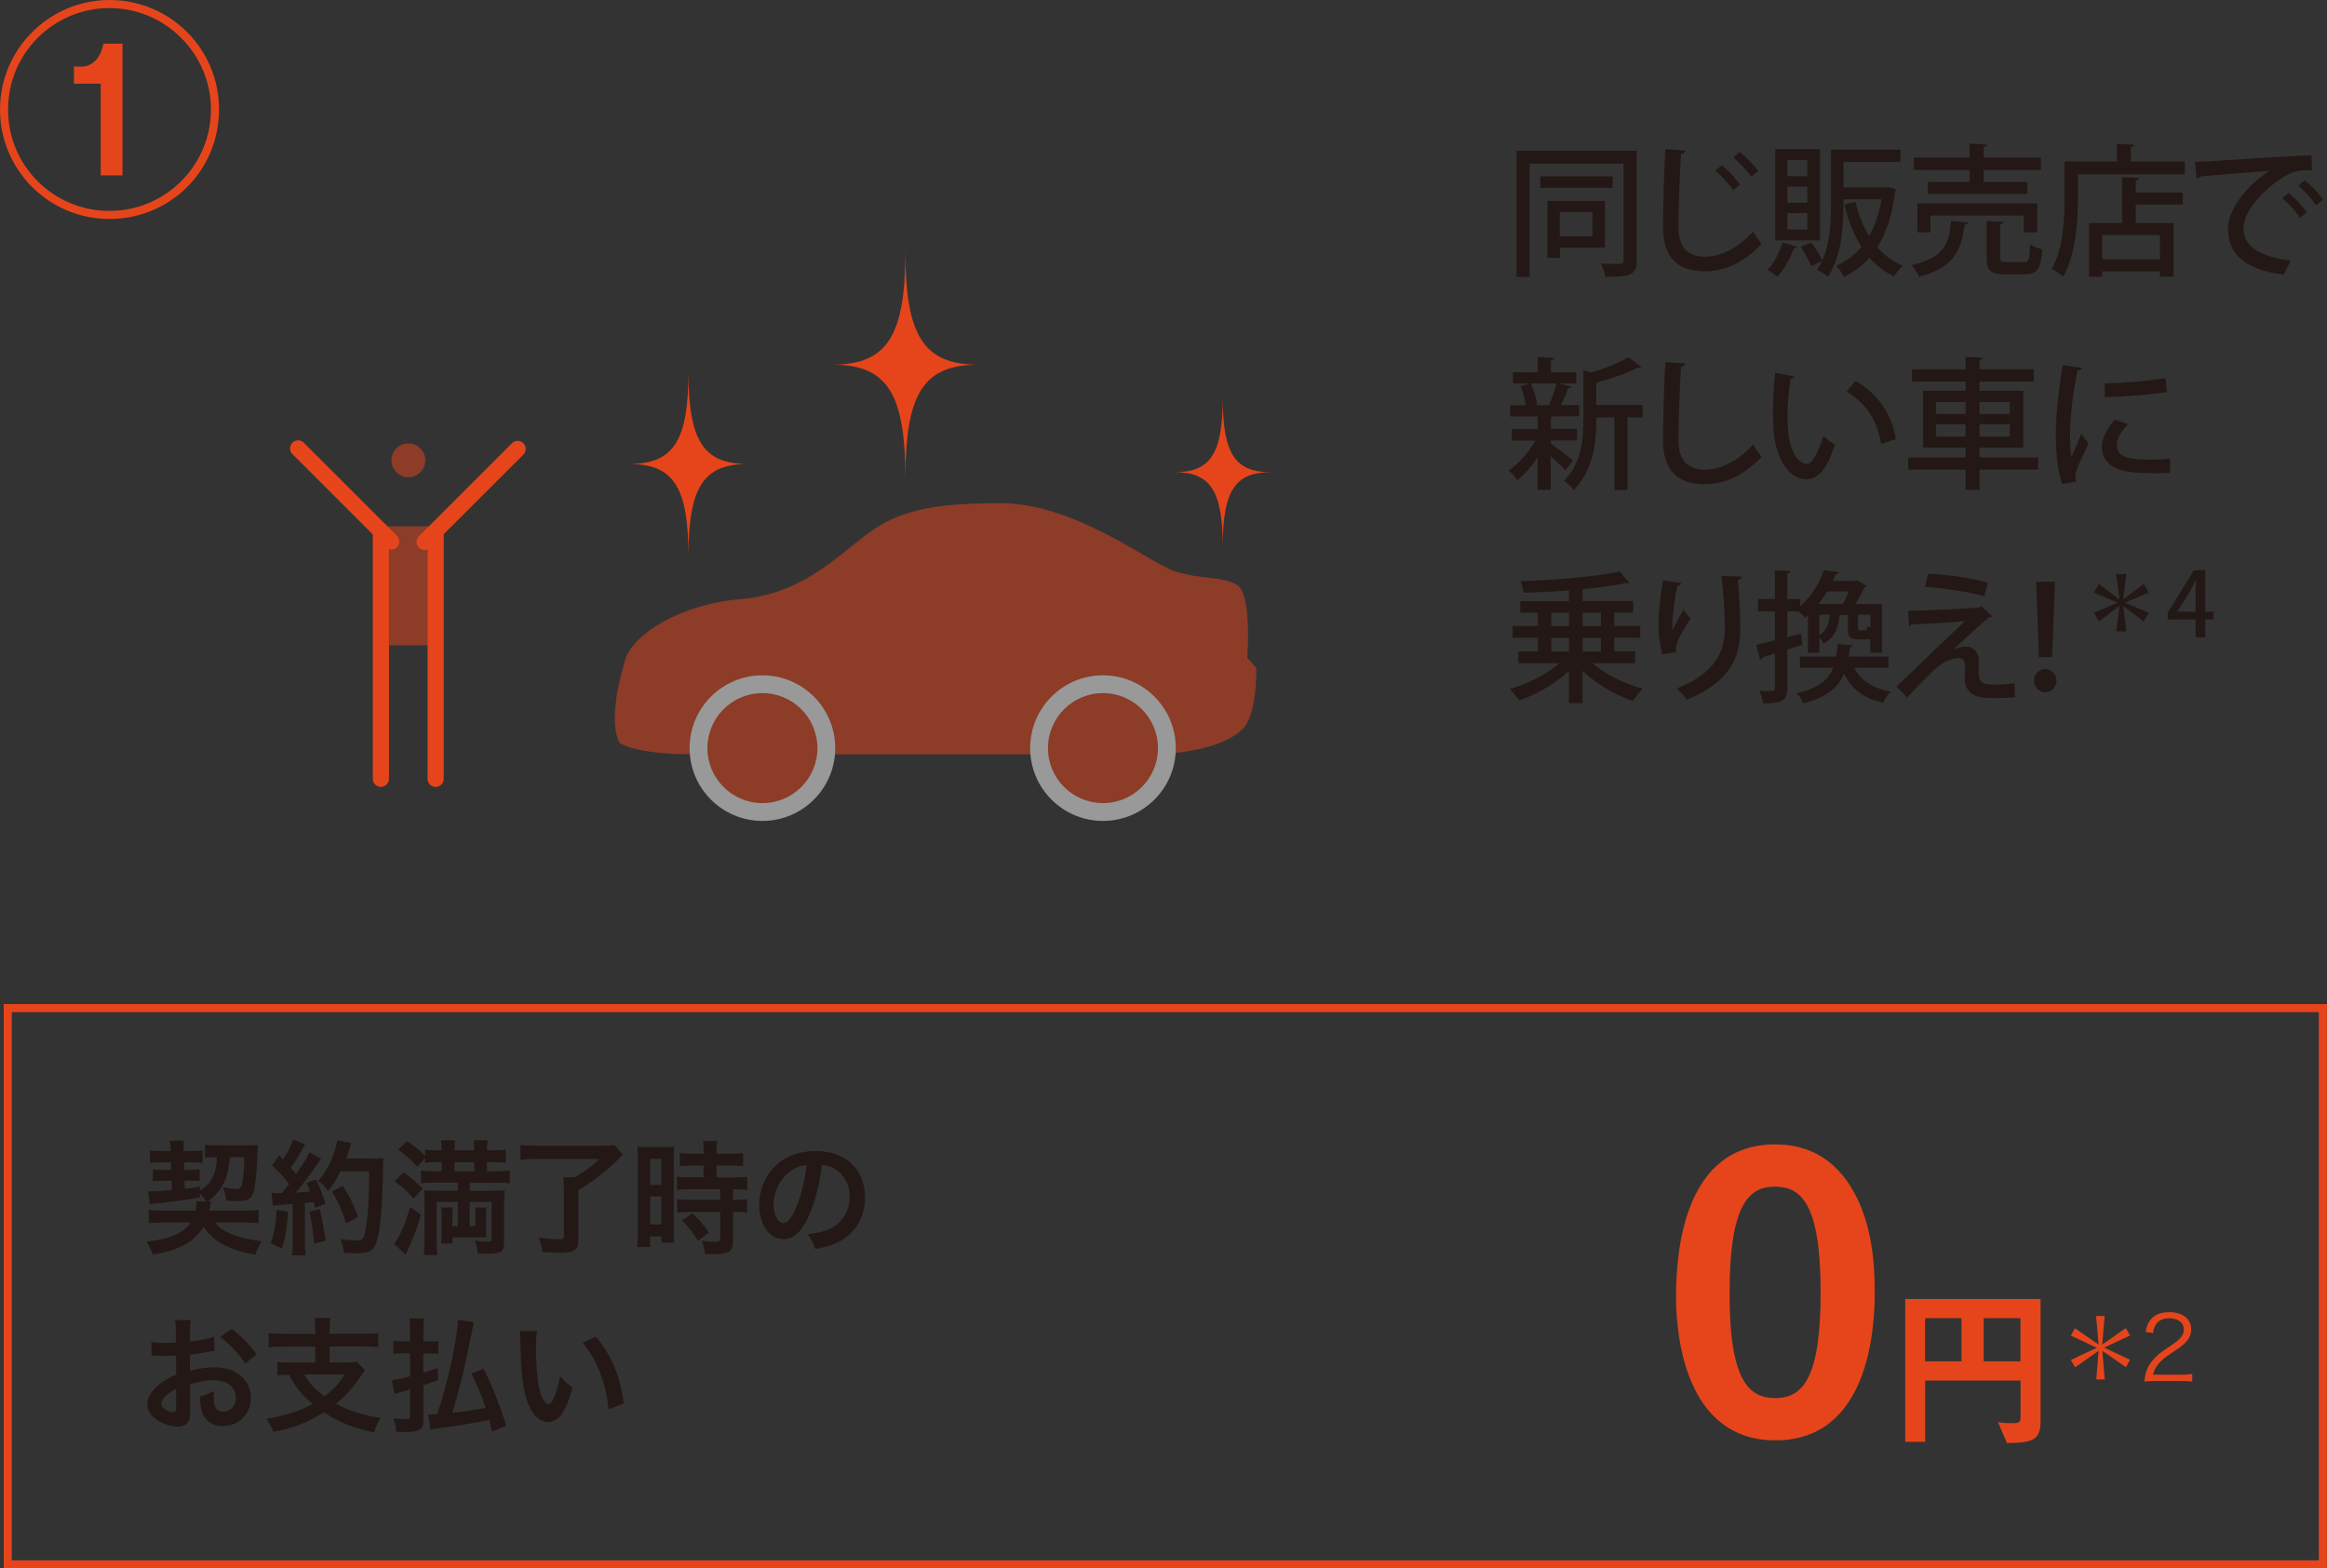 <?xml version="1.0" encoding="UTF-8"?>
<svg id="_レイヤー_2" data-name="レイヤー 2" xmlns="http://www.w3.org/2000/svg" viewBox="0 0 288.55 194.53">
  <rect x="0" y="0" width="288.55" height="194.53" fill="#333333" stroke="none"/>
  <defs>
    <style>
      .cls-1 {
        stroke-linecap: round;
        stroke-linejoin: round;
        stroke-width: 2px;
      }

      .cls-1, .cls-2 {
        fill: none;
        stroke: #e6451b;
      }

      .cls-3 {
        fill: #e6451b;
      }

      .cls-4 {
        fill: #231815;
      }

      .cls-5 {
        fill: #fff;
      }

      .cls-2 {
        stroke-miterlimit: 10;
      }

      .cls-6 {
        opacity: .5;
      }
    </style>
  </defs>
  <g id="_レイヤー_1-2" data-name="レイヤー 1">
    <g>
      <path class="cls-3" d="M13.58,27.16C6.07,27.16,0,21.09,0,13.58S6.13,0,13.58,0s13.58,5.99,13.58,13.58-6.07,13.58-13.58,13.58ZM13.58,1C6.7,1,1,6.56,1,13.58s5.65,12.58,12.58,12.58,12.58-5.64,12.58-12.58S20.46,1,13.58,1ZM12.49,21.75v-11.37h-3.32v-2.12h1.03c1,0,2.29-.86,2.61-2.84h2.38v16.33h-2.69Z"/>
      <g>
        <path class="cls-4" d="M202.96,18.7v13.6c0,1.85-.85,2.06-3.88,2.03-.07-.46-.33-1.2-.58-1.64.62.04,1.25.04,1.71.04,1.01,0,1.11,0,1.11-.42v-12.02h-11.65v14.06h-1.62v-15.65h14.91ZM199.97,21.87v1.43h-8.97v-1.43h8.97ZM199.02,30.72h-5.59v1.25h-1.55v-7.05h7.14v5.8ZM197.46,26.31h-4.04v3h4.04v-3Z"/>
        <path class="cls-4" d="M209,18.68c-.04.21-.19.35-.55.39-.14,2.22-.32,6.59-.32,9.18,0,2.45,1.21,3.59,3.26,3.59,1.94,0,4-.97,6.01-3.12.21.39.77,1.25,1.04,1.53-2.13,2.27-4.53,3.4-7.07,3.4-3.58,0-5.15-2.01-5.15-5.41,0-2.29.14-7.58.28-9.73l2.49.16ZM213.49,20.49c.79.62,1.78,1.69,2.29,2.4l-.85.69c-.48-.7-1.53-1.83-2.24-2.4l.79-.69ZM215.71,18.84c.79.63,1.8,1.66,2.31,2.36l-.86.71c-.46-.67-1.5-1.76-2.22-2.38l.77-.69Z"/>
        <path class="cls-4" d="M222.84,30.61c-.07.14-.21.19-.39.18-.44,1.27-1.22,2.66-2.06,3.54-.3-.26-.85-.65-1.22-.87.79-.77,1.48-2.08,1.87-3.38l1.8.53ZM225.68,18.5v11.31h-5.55v-11.31h5.55ZM224.11,21.85v-1.99h-2.48v1.99h2.48ZM224.11,25.15v-2.01h-2.48v2.01h2.48ZM224.11,28.46v-2.04h-2.48v2.04h2.48ZM234.21,23.21l.91.26c-.02.11-.05.18-.12.26-.35,2.89-1.09,5.18-2.22,6.94.88.99,1.94,1.76,3.19,2.29-.37.3-.85.9-1.09,1.34-1.2-.58-2.2-1.38-3.07-2.34-.88,1-1.96,1.8-3.17,2.38-.19-.42-.62-1.06-.95-1.38,1.2-.51,2.26-1.28,3.14-2.34-.95-1.48-1.64-3.24-2.13-5.27l1.38-.3c.37,1.57.93,3,1.69,4.23.72-1.27,1.25-2.79,1.55-4.56h-4.72c0,2.27,0,6.8-1.94,9.62-.3-.28-.95-.72-1.34-.88.23-.35.44-.7.62-1.09l-1.34.65c-.25-.65-.81-1.66-1.32-2.4l1.32-.56c.53.71,1.09,1.62,1.36,2.26,1-2.18,1.09-4.93,1.09-7.12v-6.63h8.6v1.52h-7.05v3.16h5.34l.28-.04Z"/>
        <path class="cls-4" d="M244.03,27.61c-.02.14-.18.25-.42.28-.42,3.07-1.18,5.25-5.64,6.43-.18-.42-.6-1.09-.95-1.43,4.05-.91,4.67-2.66,4.92-5.48l2.1.19ZM244.24,22.56v-1.48h-6.91v-1.53h6.91v-1.74l2.15.12c-.02.16-.12.25-.42.3v1.32h7.1v1.53h-7.1v1.48h5.41v1.48h-12.32v-1.48h5.18ZM252.61,28.81h-1.67v-2.08h-11.56v2.08h-1.62v-3.58h14.86v3.58ZM248.02,31.91c0,.53.12.6.81.6h2.11c.62,0,.74-.28.79-2.22.35.26,1.06.53,1.52.63-.18,2.48-.63,3.1-2.15,3.1h-2.49c-1.81,0-2.27-.48-2.27-2.1v-4.51l2.1.12c-.02.14-.12.25-.42.28v4.09Z"/>
        <path class="cls-4" d="M264.22,20.02h6.7v1.6h-13.25v2.96c0,2.8-.26,6.98-1.83,9.73-.3-.28-1.04-.78-1.43-.95,1.46-2.55,1.59-6.2,1.59-8.77v-4.56h6.48v-2.2l2.15.12c-.02.16-.12.25-.4.3v1.78ZM265.26,22.08c-.02.16-.14.25-.42.28v1.52h5.83v1.5h-5.83v2.29h4.7v6.64h-1.71v-.65h-7.15v.67h-1.64v-6.66h4.1v-5.71l2.12.12ZM267.83,32.16v-3.01h-7.15v3.01h7.15Z"/>
        <path class="cls-4" d="M272.18,20.07c.53,0,1.29-.02,1.78-.05,1.8-.14,10.04-.69,12.69-.76l.02,1.87c-1.44-.05-2.38.05-3.73.97-2.27,1.44-4.74,4.07-4.74,6.2s1.75,3.52,5.85,4.02l-.85,1.75c-5.02-.65-6.92-2.66-6.92-5.74,0-2.31,2.2-5.22,5.11-7.14-2.06.16-6.68.51-8.6.7-.05.12-.26.25-.42.28l-.18-2.1ZM283.79,23.93c.79.62,1.76,1.66,2.26,2.41l-.86.67c-.44-.71-1.5-1.87-2.19-2.41l.79-.67ZM285.78,22.36c.83.65,1.78,1.62,2.26,2.4l-.85.69c-.44-.67-1.43-1.8-2.2-2.41l.79-.67Z"/>
        <path class="cls-4" d="M192.28,55.01c.58.39,2.34,1.73,2.77,2.1l-.95,1.22c-.37-.41-1.15-1.15-1.81-1.76v4.19h-1.62v-4.05c-.76,1.15-1.66,2.17-2.5,2.84-.26-.37-.76-.92-1.11-1.18,1.22-.81,2.52-2.27,3.35-3.72h-2.94v-1.43h3.21v-1.57h-3.42v-1.39h1.96c-.11-.71-.37-1.64-.69-2.36l1.16-.34h-2.08v-1.39h3.07v-1.9l2.03.12c-.02.14-.12.25-.4.28v1.5h3.14v1.39h-2.03l1.44.4c-.03.12-.18.18-.4.19-.21.6-.58,1.45-.9,2.1h2.26v1.39h-3.19c-.07.05-.16.09-.32.12v1.44h3.24v1.43h-3.24v.37ZM192.13,50.15c.3-.71.69-1.8.88-2.59h-3.19c.39.81.69,1.89.77,2.57l-.39.12h2.24l-.32-.11ZM203.7,50.22v1.55h-1.89v9.01h-1.62v-9.01h-2.24c0,2.03-.05,6.27-2.82,9.04-.21-.37-.81-.95-1.2-1.16,2.18-2.19,2.41-5.18,2.41-7.63v-6.1l.97.28c1.74-.51,3.54-1.23,4.62-1.9l1.6,1.22c-.07.09-.25.12-.44.09-1.27.65-3.26,1.34-5.15,1.85v2.77h5.74Z"/>
        <path class="cls-4" d="M209,45.08c-.04.21-.19.35-.55.39-.14,2.22-.32,6.59-.32,9.18,0,2.45,1.21,3.6,3.26,3.6,1.94,0,4-.97,6.01-3.12.21.39.77,1.25,1.04,1.53-2.13,2.27-4.53,3.4-7.07,3.4-3.58,0-5.15-2.01-5.15-5.41,0-2.29.14-7.58.28-9.73l2.49.16Z"/>
        <path class="cls-4" d="M222.52,46.7c-.03.16-.23.28-.48.3-.25,1.38-.39,3.14-.39,4.72,0,4.79,1.57,5.83,2.47,5.83.65-.02,1.48-1.8,1.97-3.49.35.32,1.02.86,1.44,1.08-1,3.14-2.13,4.3-3.51,4.3-2.48,0-3.91-3.08-4.1-6.17-.05-.67-.07-1.41-.07-2.18,0-1.55.09-3.26.28-4.85l2.38.46ZM233.26,55.05c-.51-3.12-2.03-5.16-4.3-6.47l1.11-1.32c2.52,1.36,4.49,3.84,5.02,7.21l-1.83.58Z"/>
        <path class="cls-4" d="M252.74,56.74v1.52h-7.28v2.5h-1.73v-2.5h-7.1v-1.52h7.1v-1.22h-5.27v-7.05h5.27v-1.13h-6.64v-1.53h6.64v-1.55l2.15.12c-.02.14-.14.25-.42.3v1.13h6.73v1.53h-6.73v1.13h5.43v7.05h-5.43v1.22h7.28ZM240.08,49.85v1.5h3.65v-1.5h-3.65ZM240.08,54.15h3.65v-1.52h-3.65v1.52ZM249.21,49.85h-3.75v1.5h3.75v-1.5ZM249.21,54.15v-1.52h-3.75v1.52h3.75Z"/>
        <path class="cls-4" d="M258.17,45.62c-.04.19-.21.3-.56.32-.63,3-.92,6.15-.92,7.82,0,1.16.03,2.27.16,2.98.28-.69,1-2.34,1.23-2.94l.9,1.22c-.65,1.5-1.23,2.49-1.48,3.3-.09.3-.14.56-.14.83,0,.21.04.41.09.6l-1.74.28c-.58-1.69-.79-3.82-.79-6.19s.35-5.59.86-8.56l2.4.35ZM269.06,58.64c-.62.03-1.27.05-1.92.05-1.2,0-2.36-.05-3.19-.18-2.31-.32-3.31-1.57-3.31-3.03,0-1.23.63-2.29,1.59-3.45l1.66.6c-.85.85-1.41,1.69-1.41,2.63,0,1.64,2.2,1.75,4.23,1.75.79,0,1.66-.04,2.41-.12l-.05,1.76ZM260.96,47.56c2.13-.05,5.32-.28,7.56-.67l.18,1.73c-2.17.37-5.64.6-7.68.63l-.05-1.69Z"/>
        <path class="cls-4" d="M202.75,82.25h-5.29c1.57,1.37,3.98,2.57,6.24,3.17-.4.37-.93,1.07-1.2,1.53-2.22-.74-4.56-2.12-6.26-3.75v4h-1.69v-4c-1.67,1.59-4.02,2.94-6.19,3.68-.26-.42-.77-1.07-1.15-1.41,2.2-.63,4.62-1.85,6.17-3.22h-5.11v-1.45h2.43v-1.69h-3.15v-1.46h3.15v-1.66h-2.18v-1.44h6.03v-1.32c-1.89.14-3.82.25-5.62.28-.03-.4-.23-1.06-.39-1.43,4.3-.14,9.41-.55,12.32-1.2l1.18,1.43c-.05.03-.12.05-.23.05-.05,0-.12,0-.19-.04-1.46.32-3.33.56-5.37.76v1.46h6.26v1.44h-2.34v1.66h3.22v1.46h-3.22v1.69h2.59v1.45ZM192.36,76v1.66h2.2v-1.66h-2.2ZM192.36,79.12v1.69h2.2v-1.69h-2.2ZM198.52,76h-2.27v1.66h2.27v-1.66ZM198.52,80.81v-1.69h-2.27v1.69h2.27Z"/>
        <path class="cls-4" d="M206.14,81.16c-.33-1.09-.48-2.57-.48-3.58,0-1.48.16-3.4.55-5.59l2.27.33c-.05.23-.26.28-.48.32-.33,1.39-.62,3.59-.62,4.9,0,.25.02.46.03.62.35-.81.97-1.92,1.36-2.55.19.32.62.86.85,1.11-1.02,1.62-1.8,2.94-1.8,3.68,0,.14.02.3.05.48l-1.75.28ZM215.96,71.54c-.02.21-.16.33-.46.4.14,1.46.3,3.91.3,6.04,0,3.42-1.16,6.56-6.63,8.81-.26-.37-.88-1.07-1.25-1.41,4.83-1.85,5.97-4.72,5.97-7.37,0-2.31-.23-4.83-.42-6.59l2.49.11Z"/>
        <path class="cls-4" d="M223.3,78.55l.21,1.41c-.63.21-1.27.41-1.89.62v4.78c0,1.44-.46,1.9-3,1.87-.04-.41-.25-1.11-.46-1.55.37,0,.71.02.99.02.88,0,.93,0,.93-.32v-4.32c-.58.18-1.11.34-1.55.48-.02.18-.14.26-.26.32l-.49-1.87c.65-.14,1.44-.35,2.31-.56v-3.61h-2.1v-1.53h2.1v-3.54l1.94.09c-.02.16-.12.25-.4.28v3.17h1.6v.9c1.5-1.32,2.45-3.03,2.92-4.47l1.83.25c-.03.16-.16.25-.37.26-.11.26-.23.55-.35.83h2.82l.23-.09,1.18.72c-.07.09-.18.16-.3.18-.28.6-.71,1.37-1.13,2.06h3.31v6.03h-1.45v-1.71c-.14.03-.3.05-.49.05h-.97c-1.09,0-1.32-.3-1.32-1.41v-1.62h-1.04c-.12,1.48-.5,2.78-1.97,3.54-.11-.21-.32-.5-.53-.71v1.87h-1.41v-4.65c-.11.11-.23.2-.35.3-.18-.25-.51-.56-.81-.79h-1.41v3.21l1.67-.46ZM234.17,82.82h-4.25c.81,1.57,2.27,2.55,4.55,2.96-.37.32-.77.95-.97,1.39-2.43-.55-3.93-1.74-4.84-3.63-.71,1.71-2.08,2.94-5.04,3.7-.14-.37-.53-.97-.83-1.25,2.7-.63,3.93-1.66,4.53-3.17h-4.12v-1.39h4.49c.09-.48.14-1.01.18-1.55l1.89.16c-.02.12-.14.23-.39.26-.03.39-.09.76-.14,1.13h4.95v1.39ZM228.5,74.91c.26-.46.55-1.02.76-1.55h-2.68c-.32.51-.67,1.04-1.07,1.55h3ZM225.61,76.24v2.52c.9-.53,1.18-1.38,1.27-2.52h-1.27ZM231.24,78.18c.23,0,.28-.05.34-.53.09.07.21.14.35.19v-1.6h-1.53v1.62c0,.28.03.32.25.32h.6Z"/>
        <path class="cls-4" d="M242.2,80.56c.55-.26,1.11-.37,1.6-.37.93,0,1.57.74,1.57,1.74,0,.46-.03,1.01-.03,1.39,0,1.59.88,1.59,2.1,1.59.76,0,1.69-.05,2.38-.18-.02,1.11.05,1.71.05,1.75-.71.07-1.55.11-2.33.11-.69,0-1.32-.03-1.76-.09-1.36-.18-2.13-1.07-2.15-2.2,0-.42.04-1.16.04-1.66,0-.63-.26-1.01-.79-1.01-.85,0-2.01.48-3.03,1.45-.95.93-2.82,2.8-3.37,3.45,0,0-.28-.35-1.32-1.36,1.73-1.69,6.85-6.57,8.48-8.12-1.22.12-4.72.32-6.62.42-.09.14-.14.21-.28.21l-.14-1.92c2.43-.05,6.96-.25,8.78-.4l.3-.18,1.36,1.27c-.11.07-.25.14-.44.14-1.11.95-3,2.66-4.37,3.95v.02ZM246.06,73.95c-1.85-.53-5.13-1.02-7.37-1.16l.39-1.64c2.38.12,5.41.54,7.42,1.11l-.44,1.69Z"/>
        <path class="cls-4" d="M252.21,84.42c0-.79.62-1.43,1.39-1.43s1.41.63,1.41,1.43-.63,1.44-1.41,1.44-1.39-.67-1.39-1.44ZM252.83,81.51l-.35-9.36h2.33l-.35,9.36h-1.62Z"/>
        <path class="cls-4" d="M262.41,71.19h1.26l-.4,3.13.03.02,2.52-1.91.63,1.08-2.91,1.22v.05l2.91,1.22-.63,1.08-2.52-1.91-.03.02.4,3.13h-1.26l.4-3.13-.03-.02-2.51,1.91-.63-1.08,2.91-1.22v-.05l-2.91-1.22.63-1.08,2.51,1.91.03-.02-.4-3.13Z"/>
        <path class="cls-4" d="M273.46,79.04h-1.2v-2.2h-3.47v-.83l3.25-5.28h1.42v5.14h1.04v.97h-1.04v2.2ZM269.99,75.88h2.27v-2.49c0-.47.02-.97.06-1.45h-.05c-.25.53-.46.94-.7,1.38l-1.59,2.54v.02Z"/>
      </g>
      <g class="cls-6">
        <circle class="cls-3" cx="50.64" cy="57.1" r="2.1"/>
        <rect class="cls-3" x="47.23" y="65.28" width="6.81" height="14.77"/>
      </g>
      <g class="cls-6">
        <path class="cls-3" d="M76.9,92.2s1.97,1.36,8.89,1.36h56.03s8.23.33,12.1-2.96c2.06-1.76,1.85-7.78,1.85-7.78l-1.11-1.23s.61-7.71-1.19-8.98c-1.64-1.16-4.71-.7-7.87-1.78-3.16-1.08-12.3-8.42-21.56-8.42s-13.08,1.16-16.9,4.12c-3.83,2.96-8.05,7.17-15.3,7.78-7.41.62-13.37,4.34-14.32,7.53-2.47,8.27-.62,10.37-.62,10.37Z"/>
        <g>
          <circle class="cls-5" cx="94.54" cy="92.79" r="9.03"/>
          <circle class="cls-3" cx="94.54" cy="92.79" r="6.82"/>
        </g>
        <g>
          <circle class="cls-5" cx="136.77" cy="92.79" r="9.03"/>
          <circle class="cls-3" cx="136.77" cy="92.79" r="6.82"/>
        </g>
      </g>
      <path class="cls-3" d="M92.74,57.55c-5.53,0-7.37-2.86-7.37-11.46,0,8.59-1.84,11.46-7.37,11.46,5.53,0,7.37,2.86,7.37,11.46,0-8.59,1.84-11.46,7.37-11.46Z"/>
      <path class="cls-3" d="M157.59,58.57c-4.48,0-5.97-2.32-5.97-9.28,0,6.96-1.49,9.28-5.97,9.28,4.48,0,5.97,2.32,5.97,9.28,0-6.96,1.49-9.28,5.97-9.28Z"/>
      <path class="cls-3" d="M121.34,45.23c-6.8,0-9.07-3.53-9.07-14.11,0,10.58-2.27,14.11-9.07,14.11,6.8,0,9.07,3.53,9.07,14.11,0-10.58,2.27-14.11,9.07-14.11Z"/>
      <g>
        <g>
          <path class="cls-4" d="M25.57,149c-.28-.4-.5-.66-.79-.96v.48c-1.82.34-4.03.63-6.21.82l-.2-1.59c.19.02.34.03.46.03.39,0,1.31-.06,2.47-.17l-.03-1.16h-1.08c-.57,0-.88.02-1.24.06v-1.47c.36.05.62.06,1.28.06h1l-.03-.93h-1.37c-.56,0-.79.02-1.24.06v-1.53c.4.05.71.06,1.24.06h1.33v-.31c-.02-.28-.05-.66-.09-.96l1.74-.03c-.05.2-.06.46-.06.74,0,.03,0,.11.02.22v.34h1.16c.46,0,.77-.02,1.19-.06v1.53c-.4-.05-.68-.06-1.17-.06h-1.13l.03.93h.83c.54,0,.77-.02,1.08-.05v1.44c-.34-.03-.59-.05-1.11-.05h-.77l.03,1.02c.63-.08.96-.12,1.87-.29v.48c1.39-.74,2.05-2.02,2.12-4.12h-.26c-.51,0-.9.02-1.22.06v-1.62c.42.06,1.13.09,1.79.09h3.26c.67,0,1.16-.02,1.53-.06-.03.31-.05.5-.06.91-.06,1.93-.23,3.69-.4,4.54-.25,1.17-.71,1.53-2.02,1.53-.5,0-.88-.02-1.47-.06-.02-.6-.14-1.05-.42-1.65.82.14,1.27.2,1.67.2.51,0,.65-.19.8-1.1.11-.65.17-1.48.2-2.84h-1.81c-.09,1.5-.36,2.55-.91,3.5-.43.77-1.08,1.47-1.82,1.98h.43c-.06.23-.08.29-.14.67-.05.2-.06.28-.11.48h4.17c.94,0,1.55-.03,1.98-.09v1.64c-.48-.05-1.06-.08-1.93-.08h-3.49c.51.68,1.17,1.13,2.29,1.53,1.08.4,2.13.63,3.5.79-.36.53-.57,1.02-.77,1.65-1.53-.22-2.56-.52-3.69-1.08-1.21-.59-2.04-1.3-2.76-2.35-.62,1-1.44,1.76-2.47,2.29-1.14.57-2.3.93-3.83,1.13-.2-.6-.39-.99-.79-1.61,1.58-.11,3.06-.49,4.04-1.05.6-.34,1.08-.76,1.45-1.3h-3.18c-.93,0-1.53.03-2.01.08v-1.64c.46.06,1.08.09,2.01.09h3.78c.08-.4.12-.68.12-.88,0-.11,0-.15-.03-.29l1.24.02Z"/>
          <path class="cls-4" d="M35.72,150.28c-.11,1.93-.32,3.23-.76,4.57l-1.38-.63c.43-1.33.63-2.39.73-4.15l1.41.22ZM33.67,147.95c.23.03.36.05.67.05.11,0,.26,0,.62-.02.52-.65.59-.73.89-1.13-.83-1.07-.99-1.24-2.11-2.28l.88-1.28c.22.26.31.36.46.54.59-.9,1.13-1.94,1.28-2.5l1.47.6c-.09.14-.15.25-.32.56-.36.71-1.05,1.84-1.44,2.36.26.31.43.49.65.77,1-1.45,1.45-2.19,1.67-2.7l1.42.82c-.15.17-.25.32-.51.71-.87,1.28-1.95,2.72-2.61,3.47.91-.05.97-.05,1.76-.14-.14-.39-.2-.54-.45-1.05l1.16-.46c.4.79.82,1.82,1.22,3.01l-1.3.54c-.08-.36-.11-.48-.17-.73-.46.05-.82.09-1.1.11v4.86c0,.77.03,1.19.09,1.65h-1.7c.06-.46.09-.88.09-1.65v-4.72c-.66.05-1.14.08-1.45.11-.66.05-.71.05-1,.09l-.17-1.59ZM39.64,149.97c.32,1.36.57,2.64.74,3.94l-1.41.34c-.11-1.19-.32-2.75-.59-3.97l1.25-.31ZM42.22,145.28c-.56,1.11-.82,1.54-1.54,2.44-.31-.48-.66-.84-1.23-1.25.77-.88,1.42-1.98,1.82-3.07.29-.77.48-1.44.56-1.95l1.73.31q-.08.2-.2.63c-.2.63-.26.82-.45,1.3h3.37c.65,0,.93-.02,1.27-.06q-.06.5-.08,2.69c-.02,1.76-.19,4.45-.36,5.71-.25,1.77-.53,2.62-1.04,3.02-.36.28-.97.4-1.98.4-.4,0-.88-.02-1.44-.06-.08-.68-.19-1.07-.43-1.73.79.14,1.48.2,2.02.2.7,0,.87-.19,1.05-1.14.31-1.5.49-4.23.49-7.44h-3.57ZM42.93,151.73c-.65-1.88-.96-2.58-1.76-3.92l1.34-.74c.91,1.45,1.31,2.28,1.9,3.87l-1.48.79Z"/>
          <path class="cls-4" d="M52.2,150.65c-.42,1.5-.91,2.81-1.64,4.4-.14.28-.17.34-.25.56l-1.45-1.33c.74-.93,1.4-2.47,1.99-4.57l1.34.94ZM50.05,145.41c.94.65,1.42,1.07,2.36,2.04l-1.11,1.2c-.77-.86-1.45-1.47-2.38-2.13l1.13-1.11ZM53.88,146.69c-.73,0-1.27.03-1.68.09v-1.6c.39.06.9.09,1.64.09h.94v-1.13h-.56c-.62,0-1.05.02-1.5.08v-.59l-.97,1.1c-.85-.96-1.21-1.27-2.38-2.13l1.11-1.07c1.11.77,1.57,1.16,2.24,1.84v-.77c.39.05.9.08,1.53.08h.52v-.11c0-.48-.03-.84-.08-1.14h1.74c-.06.28-.08.65-.08,1.14v.11h2.46v-.11c0-.46-.02-.85-.08-1.14h1.74c-.05.28-.08.68-.08,1.14v.11h.8c.62,0,1.16-.03,1.54-.08v1.62c-.39-.05-.93-.08-1.51-.08h-.84v1.13h1.13c.91,0,1.31-.02,1.71-.09v1.6c-.37-.06-.97-.09-1.71-.09h-3.26v1.01h2.64c.79,0,1.28-.02,1.7-.06-.06.39-.08.83-.08,1.59v4.95c0,1.05-.42,1.33-1.98,1.33h-.59c-.32-.02-.4-.02-.69-.05-.05-.57-.11-.83-.36-1.58.62.08,1.19.12,1.59.12s.48-.05.48-.36v-4.57h-2.72v3.01h.71v-1.11c0-.57-.02-.86-.05-1.19h1.42c-.03.32-.05.53-.05,1.19v1.36c0,.63,0,.82.03,1.17-.15-.02-.51-.02-1.05-.03h-3.16v.77h-1.39c.05-.37.06-.68.06-1.25v-2.04c0-.54-.02-.82-.06-1.19h1.44c-.03.34-.05.56-.05,1.19v1.13h.68v-3.01h-2.62v4.89c0,.77.02,1.19.08,1.7h-1.68c.06-.51.09-1.03.09-1.77v-4.94c0-.56-.02-.9-.05-1.31.31.03.65.05,1.16.05h3.02v-1.01h-2.93ZM58.82,145.28v-1.13h-2.46v1.13h2.46Z"/>
          <path class="cls-4" d="M66.65,143.75c-.85,0-1.44.03-2.12.11v-1.84c.59.06,1.21.09,2.1.09h7.89c.82,0,1.33-.03,1.68-.08l1.05,1.19c-.29.29-.34.34-.62.59-1.71,1.68-2.89,2.58-4.91,3.8v6.27c0,1.13-.57,1.51-2.29,1.51-.59,0-.79-.02-2.18-.09-.09-.71-.2-1.14-.45-1.82,1.02.17,1.73.23,2.42.23.54,0,.7-.08.7-.37v-5.77c0-.63-.03-1.11-.08-1.54h1.37c1.22-.67,2.02-1.24,3.12-2.27h-7.7Z"/>
          <path class="cls-4" d="M79.09,143.79c0-.7-.02-1.1-.06-1.56.34.03.63.05,1.36.05h1.87c.7,0,.97-.02,1.34-.05-.05.36-.05.63-.05,1.53v8.83c0,.82.02,1.16.05,1.54h-1.58v-.77h-1.4v1.3h-1.62c.06-.48.09-1.02.09-1.84v-9.03ZM80.63,146.97h1.39v-3.23h-1.39v3.23ZM80.63,151.87h1.39v-3.47h-1.39v3.47ZM85.94,144.57q-1.28.03-1.65.08v-1.64c.43.06.93.09,1.61.09h1.36v-.42c0-.43-.03-.77-.09-1.16h1.77c-.05.36-.08.68-.08,1.16v.42h1.68c.67,0,1.17-.03,1.61-.09v1.64c-.43-.06-.9-.08-1.59-.08h-1.7v1.47h2.13c.74,0,1.3-.03,1.68-.09v1.64c-.42-.06-.83-.08-1.51-.08h-.26v1.31h.2c.74,0,1.16-.02,1.53-.08v1.68c-.45-.08-.83-.09-1.53-.09h-.2v3.49c0,.9-.15,1.27-.62,1.48-.39.17-.93.25-1.7.25q-.14,0-1.2-.02c-.03-.67-.14-1.13-.37-1.62.39.06,1.19.12,1.73.12.48,0,.57-.08.57-.42v-3.29h-3.69c-.57,0-1.16.03-1.65.09v-1.68c.4.06.88.08,1.68.08h3.66v-1.31h-3.66c-.65,0-1.22.03-1.7.08v-1.64c.39.06.97.09,1.71.09h1.59v-1.47h-1.31ZM86.54,153.9c-.62-1.04-1.21-1.78-1.98-2.53l1.31-.86c.76.68,1.38,1.39,2.02,2.36l-1.36,1.04Z"/>
          <path class="cls-4" d="M100.3,150.79c-.88,1.99-1.87,2.9-3.13,2.9-1.76,0-3.03-1.79-3.03-4.27,0-1.7.6-3.29,1.7-4.49,1.3-1.42,3.12-2.16,5.31-2.16,3.7,0,6.11,2.25,6.11,5.73,0,2.67-1.39,4.8-3.75,5.76-.74.31-1.34.46-2.42.65-.26-.82-.45-1.16-.94-1.81,1.42-.19,2.35-.43,3.07-.85,1.34-.74,2.15-2.21,2.15-3.86,0-1.48-.67-2.69-1.9-3.43-.48-.28-.88-.4-1.56-.46-.29,2.42-.83,4.55-1.61,6.3ZM98.03,145.26c-1.3.93-2.1,2.52-2.1,4.17,0,1.27.54,2.27,1.22,2.27.51,0,1.04-.65,1.59-1.98.59-1.39,1.1-3.47,1.28-5.22-.8.09-1.36.31-1.99.76Z"/>
          <path class="cls-4" d="M23.58,174.74c0,.63-.03,1-.12,1.31-.14.54-.7.9-1.42.9-.97,0-2.15-.43-2.92-1.1-.56-.48-.85-1.08-.85-1.75,0-.73.48-1.54,1.33-2.28.56-.48,1.24-.88,2.25-1.31l-.02-2.38q-.12,0-.63.03c-.23.02-.45.02-.84.02-.23,0-.66-.02-.85-.02-.2-.02-.34-.02-.39-.02-.06,0-.19,0-.32.02l-.02-1.73c.43.09,1.05.14,1.87.14.15,0,.32,0,.54-.02.37-.02.45-.02.62-.02v-1.02c0-.88-.02-1.28-.09-1.78h1.93c-.08.49-.09.82-.09,1.68v.99c1.16-.14,2.19-.34,2.98-.59l.06,1.73c-.28.05-.57.09-1.64.28-.51.09-.82.14-1.41.2v2.01c1.05-.31,2.02-.43,3.15-.43,2.58,0,4.41,1.58,4.41,3.77,0,2.01-1.5,3.52-3.5,3.52-1.25,0-2.13-.6-2.53-1.71-.2-.53-.26-1.03-.26-1.98.79-.22,1.05-.32,1.71-.68-.03.29-.03.43-.03.68,0,.65.06,1.07.22,1.36.17.32.54.53.97.53.91,0,1.56-.73,1.56-1.71,0-1.33-1.08-2.19-2.73-2.19-.93,0-1.87.17-2.96.51l.02,3.04ZM21.84,172.26c-1.16.62-1.84,1.3-1.84,1.85,0,.26.15.5.51.71.31.22.7.34.99.34.26,0,.34-.14.34-.65v-2.25ZM30.39,169.14c-.77-1.22-1.9-2.44-3.09-3.33l1.45-.97c1.34,1.03,2.24,1.96,3.06,3.16l-1.42,1.14Z"/>
          <path class="cls-4" d="M39.09,164.83c0-.66-.03-.97-.09-1.36h1.96c-.06.36-.08.68-.08,1.36v.6h4.14c.8,0,1.41-.03,1.88-.09v1.76c-.45-.06-1.08-.09-1.87-.09h-4.15v1.98h2.07c.65,0,1.02-.02,1.31-.08l1.02,1.04c-.17.2-.42.56-.73,1-.73,1.11-1.73,2.21-2.87,3.15,1.57.88,3.32,1.44,5.54,1.78-.39.57-.57.99-.84,1.79-2.7-.6-4.37-1.28-6.21-2.5-1.95,1.24-3.8,1.96-6.28,2.44-.23-.62-.43-1-.85-1.65,2.22-.32,4.01-.9,5.73-1.82-1.33-1.11-2.07-2.01-2.93-3.64-.73.02-1,.05-1.45.09v-1.68c.43.06,1.08.09,1.87.09h2.83v-1.98h-3.92c-.8,0-1.39.03-1.87.09v-1.76c.5.06,1.08.09,1.88.09h3.91v-.6ZM37.71,170.48c.68,1.14,1.34,1.84,2.53,2.7,1.14-.85,1.84-1.61,2.52-2.7h-5.05Z"/>
          <path class="cls-4" d="M53.22,166.39c.46,0,.71-.02,1.13-.06v1.6c-.42-.05-.74-.06-1.13-.06h-.73v2.39c.56-.17.82-.26,1.78-.59l.05,1.5c-.39.14-.99.36-1.82.63v4.35c0,1.13-.51,1.47-2.14,1.47-.32,0-.7-.02-1.22-.05-.05-.65-.12-.99-.36-1.67.65.09,1.14.12,1.61.12.37,0,.46-.09.46-.45v-3.24c-.28.09-.46.14-1.1.32-.5.14-.67.19-.83.26l-.32-1.74c.57-.05.99-.14,2.25-.46v-2.86h-.88c-.4,0-.8.03-1.19.08v-1.65c.4.06.76.09,1.2.09h.87v-1.27c0-.7-.02-1.1-.09-1.57h1.84c-.06.46-.09.86-.09,1.56v1.28h.73ZM61.04,177.55c-.17-.68-.22-.87-.37-1.44-2.09.42-3.43.65-5.6.94-.86.12-1.3.19-1.67.28l-.32-1.9c.11.02.17.02.25.02.06,0,.37-.02.9-.06,1.33-4.01,2.48-9.31,2.55-11.7l1.98.31c-.08.36-.15.73-.83,4.04-.45,2.19-1.3,5.54-1.85,7.19,2.07-.23,2.56-.31,4.15-.6-.56-1.62-1.1-2.96-1.77-4.26l1.5-.62c1.13,2.25,1.93,4.27,2.81,7.09l-1.7.71Z"/>
          <path class="cls-4" d="M66.58,165.08c-.08.57-.12,1.33-.12,2.35,0,1.34.12,3.19.29,4.14.26,1.61.76,2.59,1.25,2.59.23,0,.45-.23.63-.67.37-.83.65-1.76.82-2.79.54.62.79.85,1.54,1.41-.8,3.01-1.7,4.26-3.01,4.26-1.04,0-1.87-.76-2.49-2.24-.63-1.54-.91-3.78-.97-8.06-.02-.54-.02-.65-.06-.99h2.12ZM73.88,165.77c1.95,2.33,3.03,4.91,3.47,8.31l-1.91.73c-.09-1.45-.45-3.06-.99-4.46-.53-1.4-1.27-2.65-2.19-3.8l1.62-.77Z"/>
        </g>
        <g>
          <path class="cls-3" d="M220.15,178.65c-11.25,0-12.32-13.19-12.32-17.75,0-5.82,1.02-18.96,12.32-18.96,4.46,0,7.42,2.18,9.31,5.19,2.42,3.88,3.01,8.58,3.01,13.14s-.73,18.38-12.32,18.38ZM220.05,147.18c-3.25,0-5.58,2.38-5.58,13.09-.05,11.2,2.52,13.14,5.67,13.14,3.54,0,5.62-2.72,5.62-13.14,0-11.2-2.52-13.09-5.72-13.09Z"/>
          <path class="cls-3" d="M248.87,178.99l-1.12-2.6c.35.07.73.13,1.85.13.73,0,.95-.09.95-.73v-4.56h-11.83v7.6h-2.47v-17.71h16.78v15.18c0,2.29-.99,2.67-4.16,2.69ZM243.23,163.5h-4.52v5.35h4.52v-5.35ZM250.54,163.5h-4.56v5.35h4.56v-5.35Z"/>
          <path class="cls-3" d="M256.78,165.67l.52-.92,2.93,2.02-.31-3.54h1.05l-.29,3.54,2.92-2.04.53.91-3.22,1.51,3.22,1.51-.52.91-2.92-2.02.3,3.54h-1.05l.29-3.55-2.92,2.05-.52-.91,3.21-1.51-3.22-1.51Z"/>
          <path class="cls-3" d="M267.11,171.3c-.7,0-.86.01-1.21.06.12-.87.15-1.04.32-1.46.28-.69.74-1.3,1.43-1.9.39-.33.41-.34,1.69-1.21,1.09-.74,1.46-1.22,1.46-1.9,0-.84-.71-1.38-1.83-1.38-.73,0-1.27.24-1.6.72-.21.3-.31.56-.39,1.11l-.93-.15c.17-.79.33-1.18.7-1.59.5-.56,1.25-.85,2.22-.85,1.67,0,2.74.84,2.74,2.14,0,.56-.22,1.09-.65,1.56-.33.38-.62.59-1.87,1.42-.87.59-1.22.9-1.59,1.36-.34.45-.5.75-.63,1.28h3.52c.55,0,.93-.02,1.35-.08v.93c-.44-.04-.81-.07-1.36-.07h-3.35Z"/>
        </g>
      </g>
      <line class="cls-1" x1="36.97" y1="55.62" x2="48.51" y2="67.16"/>
      <line class="cls-1" x1="64.19" y1="55.68" x2="52.65" y2="67.22"/>
      <line class="cls-1" x1="47.23" y1="96.6" x2="47.23" y2="66.24"/>
      <line class="cls-1" x1="54.02" y1="96.6" x2="54.02" y2="66.24"/>
      <rect class="cls-2" x=".96" y="125.04" width="287.08" height="68.99"/>
    </g>
  </g>
</svg>